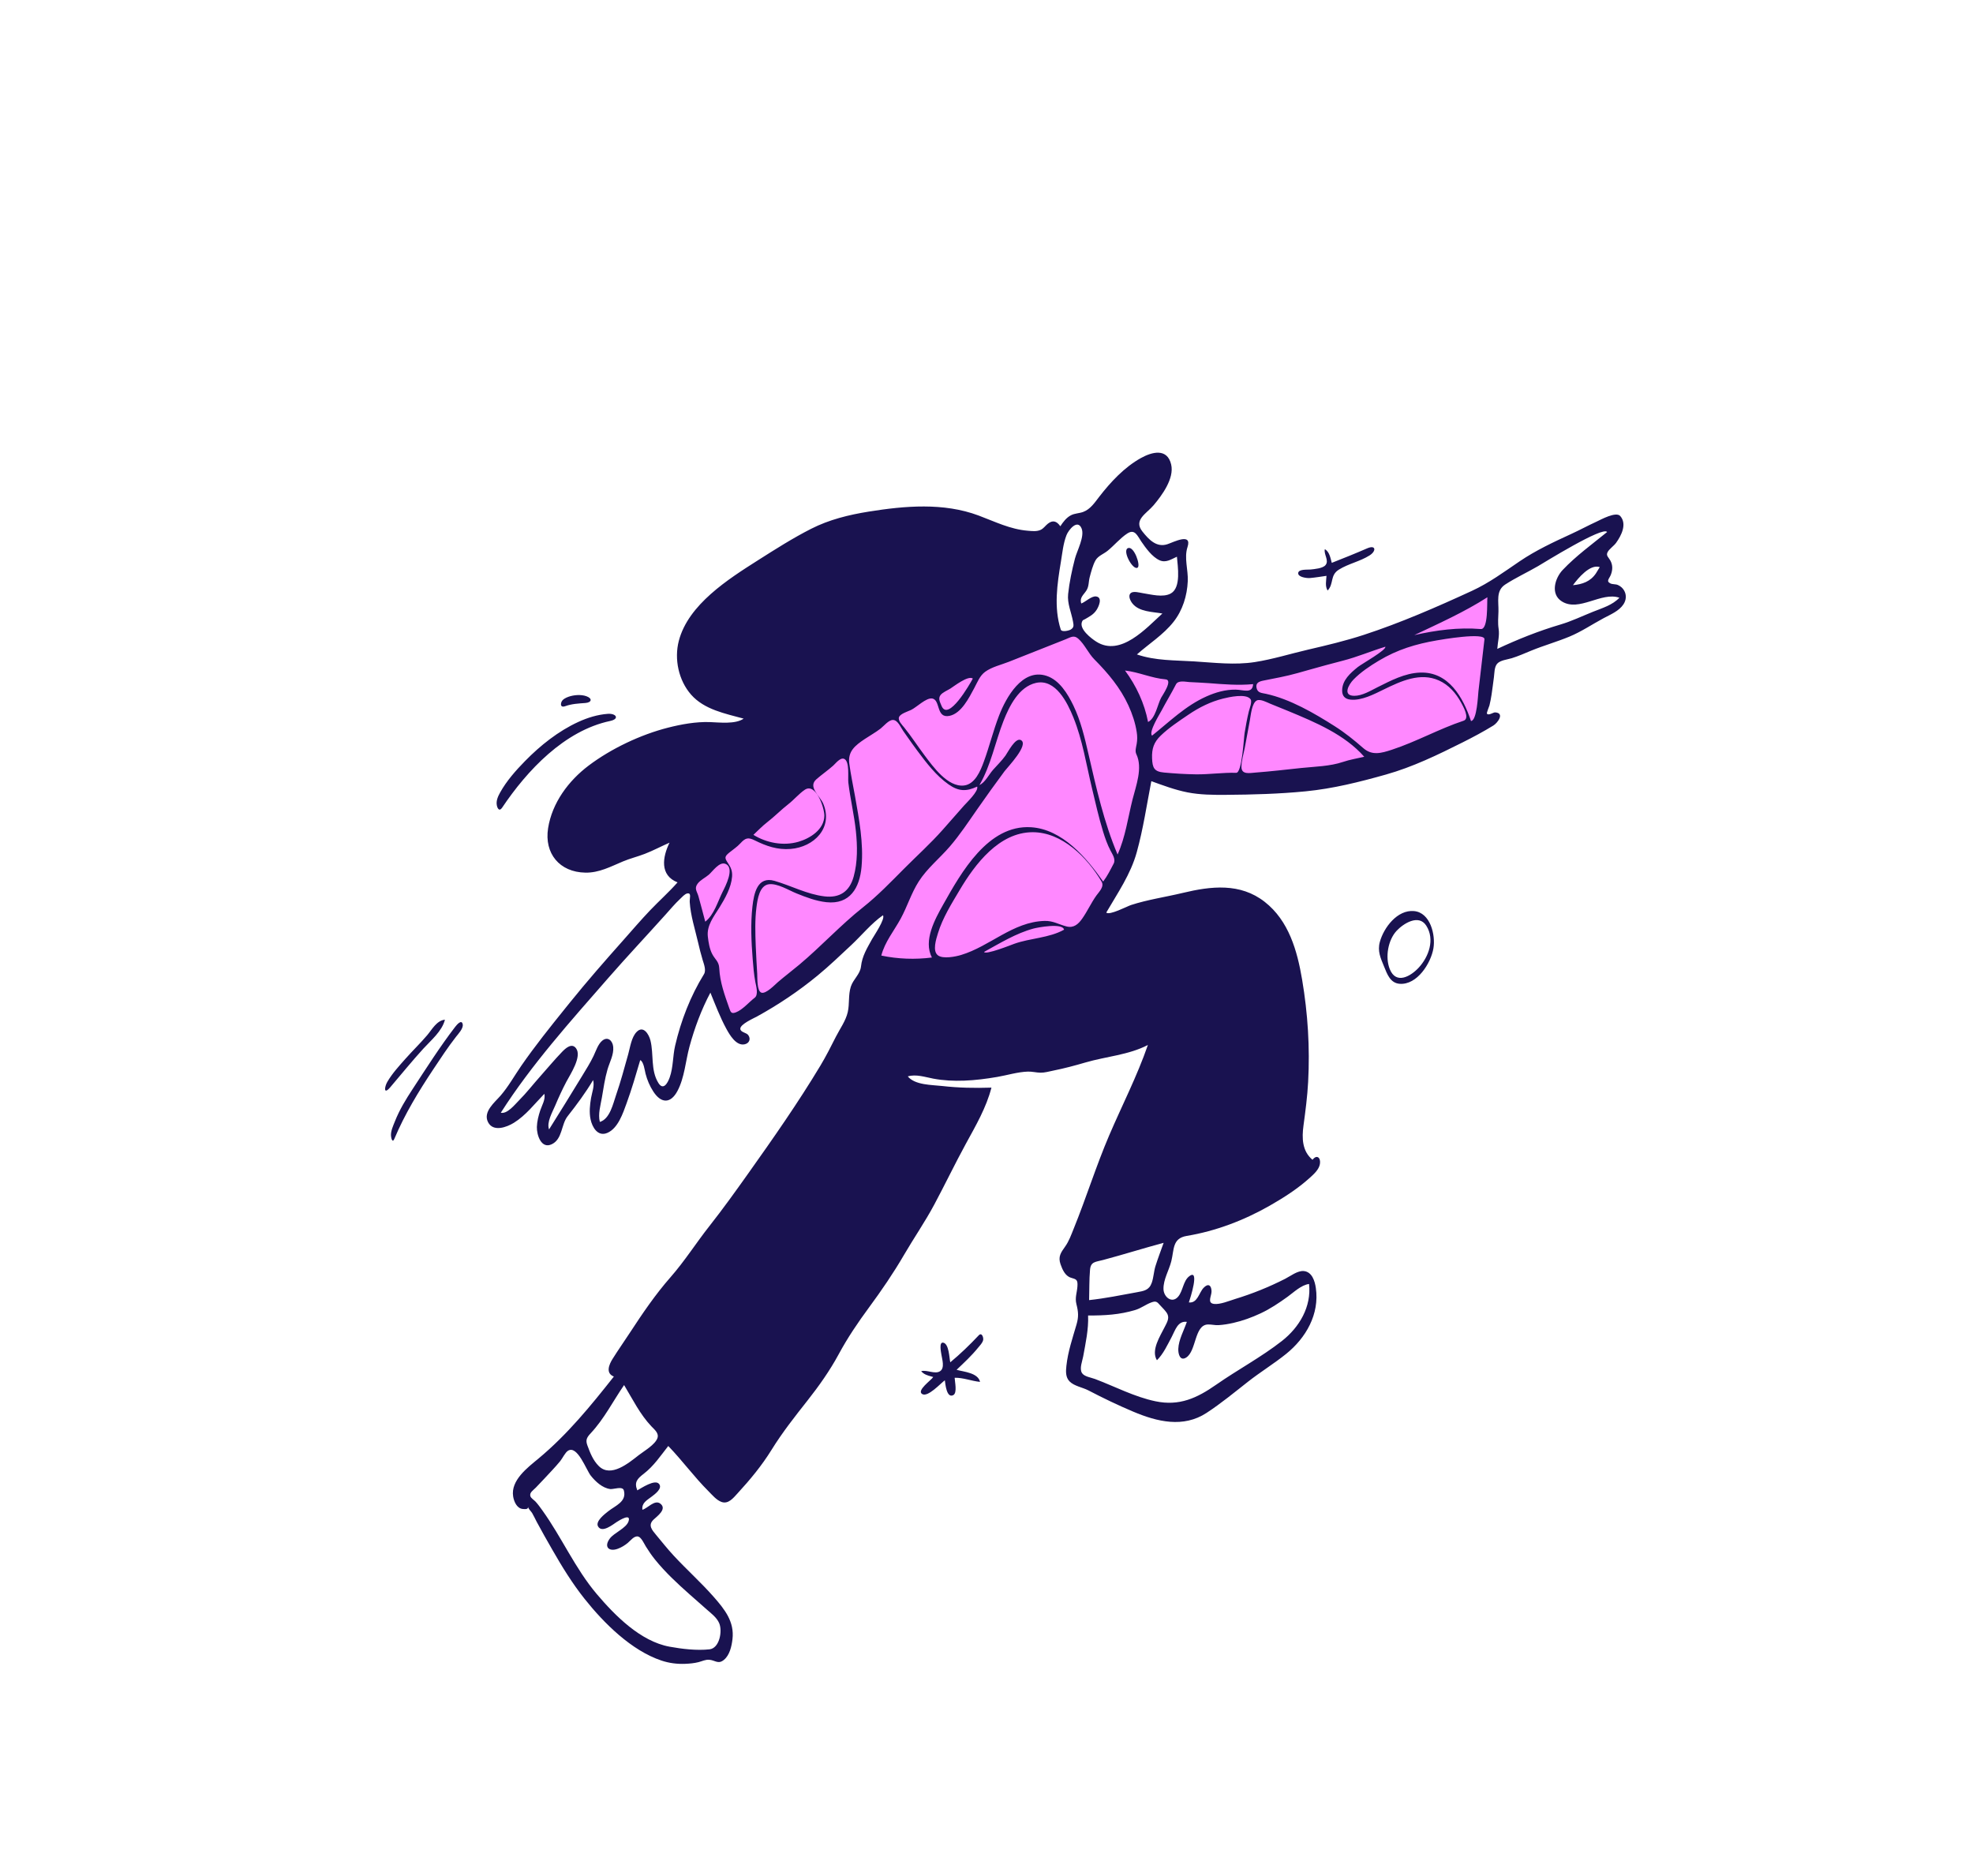<svg xmlns="http://www.w3.org/2000/svg" width="567" height="539" viewBox="0 0 567 539" fill="none"><g clip-path="url(#clip0_91_964)"><path fill-rule="evenodd" clip-rule="evenodd" d="M210.877 295.049C207.732 286.694 204.373 278.259 202.301 269.563C201.005 264.12 199.836 258.646 198.673 253.174C198.512 252.415 198.221 251.777 198.501 251.147C198.874 250.304 200.217 249.375 200.852 248.73C209.876 239.565 219.323 230.774 229.25 222.594C240.579 213.259 252.558 205.492 265.785 199.131C277.096 193.69 288.75 188.952 300.529 184.625C302.26 183.989 303.996 183.363 305.736 182.749C306.547 182.464 307.74 181.771 308.608 181.753C310.464 181.713 313.324 184.878 314.827 186.015C316.841 187.538 319.107 189.983 321.504 190.8C325.072 192.016 329.359 192.235 333.069 192.724C346.015 194.433 359.274 194.975 371.951 191.417C391.564 185.913 410.586 177.744 429.288 169.74C429.723 169.553 430.158 169.367 430.592 169.179C429.653 176.814 428.713 184.449 427.773 192.084C427.243 196.388 426.713 200.692 426.183 204.996C425.911 207.209 426.214 207.357 424.22 208.192C414.226 212.378 404.128 216.383 393.855 219.837C388.819 221.53 383.678 223.226 378.397 223.952C371.128 224.951 363.731 225.071 356.404 225.005C349.854 224.946 343.306 224.671 336.77 224.25C335.481 224.167 330.269 223.066 329.45 223.95C328.743 224.713 328.632 227.62 328.409 228.599C327.822 231.19 327.222 233.779 326.605 236.363C325.622 240.474 324.945 245.14 323.128 248.99C321.214 253.047 318.427 256.851 316.075 260.662C314.764 262.787 313.448 264.911 312.131 267.033C311.787 267.587 311.421 268.524 310.899 268.906C309.355 270.039 306.185 270.36 304.383 270.883C299.753 272.227 295.094 273.471 290.405 274.589C280.392 276.977 269.415 279.641 259.046 278.573C257.238 278.387 255.373 278.067 253.715 277.286C253.14 277.016 252.315 276.656 251.915 276.141C251.276 275.32 251.637 274.818 251.974 273.789C253.718 268.473 255.995 263.309 258.194 258.171C258.71 256.964 259.23 255.758 259.757 254.555L216.879 290.077C214.878 291.735 212.878 293.392 210.877 295.049Z" fill="#FF88FF"></path><path fill-rule="evenodd" clip-rule="evenodd" d="M217.814 161.01C222.768 157.862 227.846 154.633 233.08 151.972C238.296 149.318 243.932 147.937 249.683 147.016C260.052 145.357 271.161 144.388 281.209 148.138C285.907 149.891 290.288 152.104 295.365 152.517C296.553 152.613 297.896 152.788 299.026 152.28C299.924 151.876 300.398 151.065 301.147 150.483C302.576 149.371 303.685 149.758 304.717 151.23C305.517 150.007 306.445 148.757 307.772 148.07C308.881 147.496 310.115 147.542 311.268 147.117C313.349 146.349 314.581 144.45 315.888 142.762C319.189 138.499 323.127 134.262 327.885 131.62C331.018 129.88 335.442 128.666 336.57 133.488C337.505 137.487 333.927 142.353 331.511 145.205C329.457 147.632 325.658 149.417 328.309 152.744C330.159 155.066 332.352 157.412 335.481 156.391C337.197 155.832 342.655 152.964 341.267 157.204C340.242 160.335 341.484 163.709 341.341 166.998C341.159 171.19 339.866 175.383 337.246 178.703C334.316 182.419 330.239 184.96 326.729 188.065C332.015 189.89 337.68 189.721 343.187 190.066C348.977 190.429 354.829 191.158 360.606 190.26C365.783 189.455 370.864 187.854 375.966 186.672C381.324 185.431 386.699 184.149 391.93 182.441C402.483 178.995 412.926 174.434 423.003 169.792C427.977 167.501 432.219 164.35 436.724 161.297C441.345 158.165 446.475 155.764 451.539 153.441C453.994 152.315 456.366 151.027 458.819 149.9C459.997 149.359 464.423 146.883 465.643 148.308C467.631 150.63 465.919 153.914 464.434 155.992C463.801 156.879 462.414 157.787 461.971 158.706C461.492 159.7 462.256 160.134 462.765 161.052C463.505 162.386 463.467 163.746 462.932 165.149C462.493 166.303 461.468 166.988 462.798 167.657C463.411 167.965 464.296 167.81 464.969 168.117C465.738 168.466 466.357 169.006 466.766 169.741C467.483 171.028 467.333 172.499 466.526 173.699C465.236 175.616 462.827 176.589 460.863 177.638C457.578 179.392 454.482 181.509 451.03 182.941C447.432 184.434 443.656 185.495 440.043 186.973C438.19 187.732 436.375 188.551 434.46 189.143C433.214 189.529 431.149 189.71 430.253 190.735C429.414 191.695 429.481 193.476 429.317 194.652C429.09 196.275 428.911 197.904 428.659 199.523C428.493 200.596 428.301 201.667 428.036 202.72C427.95 203.062 427.179 204.836 427.316 205.071C427.703 205.734 429.169 204.69 429.66 204.717C432.513 204.881 430.399 207.734 429.159 208.495C426.299 210.251 423.306 211.848 420.308 213.35C413.167 216.926 405.991 220.412 398.288 222.581C390.667 224.727 383.1 226.632 375.201 227.404C367.62 228.145 359.935 228.361 352.32 228.413C348.625 228.439 344.869 228.414 341.23 227.697C337.672 226.995 334.271 225.71 330.868 224.483C329.553 231.291 328.535 238.194 326.687 244.885C324.929 251.25 321.204 256.604 317.92 262.24C318.789 263.145 323.957 260.428 325.007 260.084C329.807 258.514 334.958 257.785 339.867 256.602C348.035 254.635 356.408 253.657 363.45 259.164C370.374 264.579 372.804 273.213 374.202 281.511C375.852 291.306 376.466 301.021 375.931 310.944C375.704 315.166 375.16 319.287 374.594 323.467C374.11 327.033 374.193 330.799 377.187 333.286C378.444 331.653 379.621 332.703 379.315 334.506C379.043 336.108 377.554 337.426 376.415 338.459C372.96 341.59 368.93 344.166 364.891 346.472C357.536 350.671 349.394 353.78 341.039 355.164C336.883 355.852 337.445 359.048 336.614 362.413C335.96 365.059 334.31 367.635 334.362 370.429C334.405 372.728 336.821 374.713 338.596 372.595C339.977 370.948 340.012 368.092 341.761 366.755C344.867 364.384 342.037 373.177 341.656 374.275C344.142 374.57 344.559 371.481 345.88 370.088C347.147 368.752 348.096 369.228 348.173 371.012C348.233 372.403 346.782 374.436 348.884 374.705C350.626 374.928 353.339 373.785 354.941 373.295C359.94 371.764 364.65 369.866 369.311 367.499C370.816 366.735 372.922 365.072 374.712 365.264C377.073 365.518 377.856 368.135 378.144 370.121C379.235 377.644 375.318 384.465 369.608 389.067C366.091 391.9 362.2 394.274 358.639 397.069C354.736 400.132 350.899 403.307 346.74 406.024C340.054 410.392 332.582 408.582 325.679 405.669C321.293 403.819 317.002 401.759 312.783 399.556C311.136 398.695 308.688 398.322 307.373 396.978C306.189 395.769 306.292 394.061 306.46 392.499C306.904 388.39 308.223 384.565 309.368 380.624C310.022 378.374 309.899 376.975 309.339 374.76C308.868 372.895 309.505 371.51 309.631 369.67C309.77 367.646 309.281 367.647 307.727 367.163C306.099 366.655 305.292 364.792 304.772 363.29C304.027 361.136 304.851 359.968 306.09 358.237C307.22 356.658 307.843 354.841 308.571 353.051C312.166 344.206 314.991 335.071 318.751 326.288C322.46 317.622 326.798 309.224 329.877 300.297C324.314 303.179 317.905 303.576 311.968 305.313C308.922 306.204 305.859 307.023 302.745 307.648C301.556 307.887 300.248 308.275 299.025 308.258C297.796 308.24 296.626 307.904 295.38 307.945C292.424 308.044 289.485 308.981 286.581 309.478C283.445 310.015 280.267 310.427 277.084 310.544C274.112 310.652 271.09 310.515 268.165 309.957C265.835 309.513 263.245 308.62 260.881 309.324C262.954 311.853 267.809 311.745 270.747 312.081C275.515 312.627 280.124 312.699 284.919 312.548C283.45 318.291 280.401 323.499 277.583 328.659C274.413 334.461 271.562 340.428 268.439 346.253C265.792 351.188 262.601 355.799 259.785 360.635C256.747 365.852 253.343 370.828 249.763 375.687C246.524 380.084 243.598 384.402 241.001 389.207C238.476 393.878 235.359 398.282 232.074 402.447C228.384 407.126 224.86 411.586 221.713 416.66C218.876 421.235 215.583 425.197 211.954 429.147C210.756 430.452 209.337 432.299 207.382 431.623C205.9 431.11 204.662 429.585 203.588 428.513C199.478 424.412 196.076 419.702 192.044 415.534C189.819 418.367 187.88 421.292 184.996 423.516C183.183 424.914 182.181 425.906 183.149 428.279C184.318 427.641 188.226 424.98 189.407 426.442C190.473 427.761 188.142 429.417 187.338 430.038C185.899 431.148 184.381 431.848 184.609 433.86C186.08 433.473 188.119 430.868 189.739 432.078C191.829 433.639 188.798 435.757 187.823 436.685C186.122 438.303 187.365 439.659 188.615 441.165C190.259 443.145 191.865 445.158 193.614 447.049C197.352 451.089 201.474 454.76 205.109 458.897C208.252 462.475 211.101 466.03 210.498 471.06C210.256 473.083 209.712 475.598 208.066 476.972C206.396 478.367 205.555 477.1 203.808 476.96C202.737 476.874 201.76 477.388 200.75 477.645C199.522 477.958 198.202 478.079 196.939 478.132C194.61 478.23 192.309 477.938 190.096 477.199C181.44 474.309 173.557 466.448 168.008 459.473C164.48 455.038 161.506 450.204 158.695 445.293C157.181 442.647 155.668 440 154.231 437.312C153.785 436.479 153.402 435.601 152.92 434.791C152.644 434.327 151.807 433.585 151.735 433.005C151.826 433.745 151.038 433.703 150.235 433.634C148.577 433.488 147.718 431.58 147.468 430.037C146.713 425.385 151.655 421.717 154.742 419.149C163.041 412.246 169.752 404.014 176.413 395.575C173.973 394.627 175.019 392.137 176.04 390.506C177.615 387.992 179.343 385.541 180.968 383.055C184.639 377.44 188.3 372.037 192.728 366.991C196.74 362.421 200.049 357.183 203.817 352.403C207.709 347.463 211.364 342.375 215.004 337.248C222.215 327.095 229.381 316.861 235.797 306.179C237.419 303.478 238.818 300.685 240.243 297.878C241.4 295.599 243.062 293.356 243.631 290.836C244.174 288.429 243.746 285.914 244.507 283.54C245.192 281.404 247.184 279.984 247.429 277.754C247.761 274.739 249.145 272.546 250.604 269.891C251.073 269.039 254.537 263.962 253.735 263.022C250.37 265.382 247.618 268.806 244.618 271.606C241.444 274.568 238.313 277.583 234.959 280.342C229.524 284.813 223.698 288.721 217.541 292.11C216.621 292.617 212.697 294.318 212.75 295.649C212.789 296.665 214.493 296.711 215.031 297.454C215.821 298.545 215.348 299.759 214.074 300.081C211.594 300.709 209.667 297.352 208.726 295.622C206.927 292.313 205.577 288.731 204.152 285.252C201.556 290.141 199.573 295.472 198.131 300.813C197.013 304.95 196.718 309.704 194.681 313.524C192.725 317.191 190 317.144 187.748 313.669C186.716 312.076 185.997 310.383 185.521 308.56C185.295 307.699 184.982 305.034 183.983 304.649C182.761 308.808 181.562 312.96 180.075 317.034C179.024 319.914 177.611 324.247 174.524 325.562C171.797 326.723 170.196 323.947 169.714 321.658C169.295 319.674 169.516 317.494 169.86 315.513C170.145 313.875 170.906 312.052 170.449 310.379C168.267 314.048 165.745 317.435 163.112 320.785C161.24 323.167 161.666 327.306 158.596 328.804C155.523 330.303 154.226 326.112 154.287 323.852C154.33 322.27 154.756 320.605 155.253 319.11C155.737 317.652 156.817 315.92 156.439 314.324C153.634 317.196 151.127 320.528 147.667 322.664C145.612 323.933 141.713 325.381 140.241 322.453C138.75 319.489 142.183 316.774 143.843 314.862C146.106 312.254 147.83 309.13 149.79 306.295C153.743 300.575 158.075 295.173 162.433 289.767L163.81 288.06C168.729 281.957 173.867 276.094 179.073 270.239C181.646 267.345 184.162 264.392 186.835 261.588C189.421 258.876 192.233 256.383 194.713 253.568C189.532 251.533 190.388 246.273 192.41 242.158C190.027 243.199 187.727 244.433 185.299 245.372C183.226 246.174 181.053 246.697 179.002 247.559C175.478 249.04 172.178 250.833 168.238 250.769C160.792 250.648 156.375 245.243 157.508 238.015C158.651 230.72 163.38 224.363 169.164 220.004C175.639 215.125 184.088 211.118 191.944 209.115C195.803 208.13 200.007 207.371 204 207.504C206.715 207.595 211.324 208.185 213.711 206.512C208.427 205.058 202.411 203.941 198.609 199.619C195.01 195.527 193.714 189.403 195.076 184.169C197.798 173.711 209.285 166.428 217.814 161.01ZM312.697 378.037C312.858 382.008 311.984 385.938 311.28 389.822C311.037 391.161 310.146 393.274 310.931 394.555C311.572 395.601 313.591 395.867 314.68 396.278C320.44 398.453 326.004 401.415 332.065 402.683C338.916 404.116 343.958 401.792 349.515 397.912C355.686 393.605 362.469 389.997 368.391 385.359C373.408 381.43 376.915 375.507 376.196 368.971C373.898 369.284 371.788 371.384 369.972 372.686C367.497 374.462 365.031 376.124 362.263 377.418C359.754 378.591 357.132 379.549 354.428 380.161C353.028 380.477 351.595 380.721 350.16 380.803C349.109 380.864 348.071 380.556 347.039 380.616C343.234 380.838 343.826 388.204 340.918 390.094C339.137 391.252 338.566 389.1 338.618 387.636C338.712 384.992 340.241 382.328 341.077 379.862C338.442 379.51 337.718 382.326 336.734 384.165C335.504 386.465 334.353 389.036 332.478 390.892C330.711 388.034 333.412 383.944 334.688 381.383C335.256 380.243 336.081 378.976 335.54 377.725C335.133 376.784 334.022 375.819 333.354 375.049C332.505 374.07 332.188 373.789 330.856 374.28C329.24 374.874 327.942 375.94 326.262 376.447C321.662 377.832 317.472 378.038 312.697 378.037ZM160.988 419.884C160.253 420.776 159.485 421.641 158.696 422.487C157.135 424.159 155.581 425.849 153.988 427.49C153.188 428.313 152.086 428.92 152.432 429.992C152.609 430.542 153.53 431.107 153.919 431.534C154.621 432.304 155.23 433.157 155.838 434.002C161.44 441.785 165.275 450.742 171.503 458.086C176.766 464.292 184.078 471.681 192.415 473.206C196.013 473.864 200.224 474.366 203.893 473.967C206.77 473.654 207.658 468.754 206.69 466.472C205.996 464.837 204.436 463.691 203.145 462.551C201.49 461.091 199.83 459.635 198.178 458.171C194.653 455.046 191.184 451.829 188.222 448.153C187.249 446.945 186.411 445.711 185.597 444.4C185.155 443.687 184.32 441.81 183.429 441.559C182.278 441.235 181.21 442.723 180.418 443.376C179.549 444.092 178.613 444.666 177.551 445.061C175.022 446 173.456 444.564 175.237 442.14C176.481 440.448 180.017 439.156 180.643 437.139C181.38 434.768 178.01 436.877 177.229 437.377C176.188 438.043 173.022 440.658 171.871 438.653C171.018 437.167 173.838 435.051 174.806 434.283C176.874 432.644 180.169 431.538 179.277 428.283C178.919 426.978 176.299 428.027 175.372 427.906C173.119 427.612 171.159 425.773 169.803 424.091C168.47 422.437 165.958 415.225 163.246 416.89C162.413 417.401 161.628 419.106 160.988 419.884ZM313.251 364.883C312.999 367.78 313.077 370.705 312.989 373.611C317.627 373.112 322.088 372.198 326.659 371.361C328.738 370.98 330.241 370.78 330.995 368.618C331.536 367.067 331.572 365.377 332.064 363.813C332.773 361.566 333.619 359.369 334.404 357.15C328.587 358.707 322.844 360.522 317.026 362.074C314.85 362.655 313.456 362.516 313.251 364.883ZM271.054 385.836C272.749 386.146 272.795 390.268 273.088 391.484C275.988 389.086 278.693 386.466 281.272 383.727C282.15 382.795 282.649 384.311 282.554 384.993C282.437 385.837 281.595 386.658 281.087 387.286C279.22 389.595 277.049 391.6 274.901 393.64C276.946 394.221 281.07 394.483 281.645 397.112C279.184 396.865 276.846 395.878 274.347 395.925C274.371 397.001 275.164 400.295 273.939 400.919C272.015 401.898 271.671 397.638 271.528 396.655C270.35 397.481 266.648 401.621 265.012 400.603C263.339 399.562 267.645 396.613 268.189 395.709L267.916 395.632L267.642 395.557C266.552 395.259 265.492 394.955 264.726 394.033C266.367 393.561 268.702 395.014 270.175 394.026C271.572 393.088 270.735 390.588 270.538 389.263C270.426 388.51 269.803 385.607 271.054 385.836ZM406.351 261.813C411.064 262.235 412.587 268.685 411.936 272.522C411.206 276.821 407.254 283.071 402.258 282.715C399.523 282.521 398.637 279.92 397.745 277.735C396.753 275.308 395.812 273.335 396.537 270.683C397.665 266.558 401.57 261.385 406.351 261.813ZM401.36 267.48C398.903 270.121 398.001 275.061 399.402 278.518C401.238 283.052 405.487 280.497 407.743 278.04C410.581 274.949 412.419 269.987 409.882 266.006C407.692 262.57 403.269 265.429 401.36 267.48ZM179.352 398.02C176.156 402.664 173.636 407.719 169.769 411.858C168.588 413.121 168.244 413.839 168.806 415.37C169.594 417.513 170.424 419.663 172.09 421.31C175.55 424.731 180.664 420.427 183.583 418.151C185.081 416.982 188.269 415.17 188.937 413.254C189.425 411.855 188.08 410.816 187.201 409.889C183.915 406.425 181.796 402.071 179.352 398.02ZM388.972 195.28C387.591 196.697 385.748 199.927 389.173 199.954C391.458 199.971 393.817 198.513 395.795 197.526C399.658 195.598 403.707 193.434 408.124 193.279C416.308 192.993 420.458 200.374 422.736 207.199C424.448 207.063 424.732 199.904 424.87 198.675C425.43 193.692 426.006 188.71 426.602 183.731C426.857 181.6 414.076 183.825 412.926 184.024C406.852 185.078 401.597 186.652 396.216 189.876C393.664 191.405 391.059 193.14 388.972 195.28ZM361.12 197.743C361.456 199.15 362.57 199.113 363.806 199.381C370.714 200.877 377.698 204.954 383.586 208.697C386.521 210.563 389.146 212.681 391.755 214.964C394.314 217.204 396.925 216.452 399.985 215.451C407.032 213.147 413.56 209.452 420.613 207.112C422.502 206.485 420.4 202.835 419.887 201.896C418.427 199.222 416.354 196.817 413.521 195.545C408.164 193.142 402.616 195.723 397.723 198.106C394.925 199.468 391.318 201.378 388.12 201.053C386.514 200.89 385.678 199.999 385.705 198.379C385.753 195.424 388.079 193.418 390.202 191.69C391.237 190.848 398.457 186.802 398.118 185.849C393.993 187.109 390.041 188.804 385.855 189.872C382.59 190.705 379.342 191.607 376.097 192.519L372.853 193.433C369.553 194.361 366.336 194.931 363.01 195.594C361.761 195.844 360.777 196.302 361.12 197.743ZM430.625 175.713C430.578 177.434 430.41 178.969 430.671 180.682C430.976 182.681 430.419 184.482 430.292 186.471C436.245 183.691 442.131 181.335 448.435 179.469C451.672 178.511 454.684 177.047 457.806 175.798C460.424 174.749 463.395 173.888 465.383 171.771C460.167 169.974 453.805 175.945 448.837 172.823C445.458 170.7 446.886 166.113 449.066 163.805C452.872 159.773 457.563 156.378 461.851 152.885C460.686 151.123 443.663 161.726 441.944 162.723C438.89 164.493 435.508 166.06 432.565 167.975C429.834 169.753 430.704 172.848 430.625 175.713ZM359.193 206.947C358.685 209.582 358.234 212.227 357.729 214.863C357.397 216.596 356.743 218.652 356.766 220.424C356.795 222.685 359.139 222.138 360.865 222.008C365.222 221.678 369.597 221.155 373.945 220.698C377.852 220.289 382.17 220.226 385.914 218.963C387.916 218.287 390.007 217.953 392.057 217.472C386.421 211.079 378.024 207.571 370.3 204.364C368.526 203.627 366.738 202.929 364.964 202.192C364.071 201.822 362.178 200.798 361.192 201.286C359.735 202.007 359.45 205.616 359.193 206.947ZM452.034 168.163C454.731 167.916 457.052 167.124 458.638 164.769C459.018 164.178 459.385 163.576 459.737 162.967C456.908 162.009 453.475 166.21 452.034 168.163ZM275.786 255.774C273.455 259.703 270.883 263.794 269.545 268.194C269.051 269.819 267.867 273.334 269.585 274.565C271.055 275.619 274.598 274.91 276.182 274.435C284.518 271.931 291.073 264.901 300.185 264.644C302.651 264.575 304.221 265.644 306.499 266.229C308.559 266.758 309.877 265.588 311.014 263.972C312.507 261.849 313.573 259.453 315.083 257.339C315.855 256.257 317.43 254.795 316.565 253.335C312.488 246.454 305.262 239.113 296.708 239.152C287.107 239.196 280.212 248.313 275.786 255.774ZM282.8 273.553C283.216 274.496 290.667 271.506 291.497 271.21C296.108 269.565 301.495 269.565 305.784 267.166C305.391 265.125 298.111 266.541 297.011 266.837C291.989 268.189 287.326 271.066 282.8 273.553ZM406.44 182.509C412.688 181.096 419.099 180.234 425.542 180.768C427.764 180.953 427.284 173.019 427.451 171.633C420.8 175.897 413.566 179.13 406.44 182.509ZM288.406 207.115C285.993 213.243 284.803 219.878 281.463 225.621C283.179 224.781 284.164 222.597 285.393 221.211C286.591 219.861 287.886 218.616 288.945 217.151C289.596 216.251 291.799 211.842 293.377 212.676C295.843 213.978 289.5 220.525 288.701 221.602C286.002 225.241 283.366 228.919 280.776 232.636C278.267 236.236 275.827 239.928 272.962 243.259C270.052 246.642 266.46 249.507 264.036 253.292C261.892 256.639 260.739 260.499 258.848 263.978C256.951 267.468 254.27 270.685 253.27 274.599C258.044 275.599 262.983 275.776 267.818 275.157C265.266 270.316 268.697 264.134 271.061 259.927C276.214 250.756 283.937 236.96 296.278 237.721C305.298 238.277 312.221 246.48 317.027 253.333C318.243 251.734 319.117 249.937 320.047 248.167C320.691 246.94 319.688 245.486 319.137 244.431C318.235 242.703 317.588 240.872 317.015 239.01C315.746 234.891 314.809 230.663 313.804 226.475C312.18 219.699 311.095 212.655 308.469 206.17C306.756 201.938 303.366 194.976 297.709 196.246C292.815 197.346 290.059 202.915 288.406 207.115ZM258.365 206.067C257.977 207.074 259.285 208.357 259.854 209.062C261.924 211.627 263.706 214.41 265.688 217.043C268.102 220.252 272.352 226.261 277.03 225.728C280.23 225.364 281.786 221.456 282.733 218.873C284.335 214.505 285.432 209.968 287.114 205.621C289.107 200.468 293.787 191.991 300.705 194.203C304.449 195.4 306.854 199.41 308.46 202.732C310.578 207.115 311.697 211.896 312.788 216.616C315.039 226.362 317.243 236.326 321.17 245.56C323.441 240.511 324.129 235.046 325.471 229.728C326.467 225.786 328.458 220.664 326.555 216.713C326.125 215.82 326.499 214.707 326.656 213.798C326.861 212.615 326.854 211.567 326.67 210.37C326.262 207.727 325.404 205.165 324.294 202.738C321.966 197.646 318.422 193.438 314.511 189.496C312.743 187.713 311.727 185.181 309.87 183.537C308.58 182.395 307.67 183.155 306.164 183.745C300.742 185.872 295.335 188.039 289.918 190.179C287.717 191.047 285.074 191.635 283.138 193.035C281.55 194.184 280.873 196.087 279.974 197.752C278.498 200.486 276.28 205.014 272.875 205.713C268.906 206.528 270.363 201.061 267.848 200.722C266.124 200.49 263.403 203.263 261.816 204.017C260.946 204.432 258.743 205.089 258.365 206.067ZM333.555 211.406C331.587 213.307 330.979 215.167 331.082 217.906C331.187 220.691 331.705 221.743 334.522 222.003C337.561 222.284 340.674 222.483 343.717 222.52C347.575 222.568 351.398 221.97 355.258 222.084C356.948 222.134 357.431 212.111 357.68 210.608C358.024 208.535 358.398 206.436 358.898 204.399C359.081 203.655 359.891 201.658 359.399 200.955C358.156 199.178 353.107 200.349 351.498 200.748C347.893 201.643 344.609 203.287 341.554 205.361C338.847 207.2 335.915 209.125 333.555 211.406ZM337.94 196.678C336.636 199.239 335.118 201.692 333.786 204.239C333.313 205.143 330.014 210.39 331.075 211.399C336.104 207.374 340.719 202.807 346.681 200.146C349.359 198.952 352.143 198.145 355.105 198.18C357.349 198.207 359.931 199.47 360.125 196.597C355.9 197.003 351.584 196.641 347.356 196.315C345.506 196.172 343.661 196.111 341.811 196.006C340.711 195.944 338.589 195.403 337.94 196.678ZM195.436 258.334C193.952 259.721 192.653 261.283 191.298 262.792C185.812 268.905 180.193 274.88 174.786 281.069C164.001 293.414 152.746 305.918 143.92 319.768C145.776 320.191 147.957 317.412 149.095 316.276C151.322 314.052 153.241 311.549 155.339 309.204C157.39 306.912 159.373 304.503 161.512 302.291C162.497 301.273 164.303 299.574 165.547 301.251C167.311 303.628 163.879 308.738 162.773 310.834C161.591 313.076 160.538 315.376 159.553 317.709C158.774 319.554 157.026 322.511 157.789 324.557C160.957 319.484 164.133 314.417 167.227 309.299C168.393 307.371 169.611 305.47 170.581 303.436C171.228 302.079 171.861 300.049 173.063 299.064C174.69 297.73 176.069 299.091 176.228 300.858C176.428 303.069 175.183 305.269 174.582 307.337C173.816 309.972 173.429 312.719 172.968 315.418C172.585 317.658 171.811 320.142 172.38 322.409C175.288 321.545 176.192 317.143 177.046 314.681C178.389 310.812 179.424 306.902 180.531 302.962C181.098 300.947 181.447 298.081 182.967 296.532C184.892 294.569 186.485 297.229 186.927 299.002C187.916 302.963 186.931 307.534 189.197 311.192C190.593 313.444 191.847 311.334 192.461 309.608C193.494 306.701 193.325 303.495 194.017 300.506C195.684 293.309 198.418 286.249 202.307 279.951C203.003 278.824 202.283 277.035 201.937 275.898C201.422 274.201 201.004 272.499 200.602 270.769C199.721 266.981 198.458 263.104 198.213 259.206C198.144 258.119 198.801 256.502 197.494 256.75C196.784 256.886 195.938 257.865 195.436 258.334ZM239.457 220.005C237.909 221.385 236.19 222.564 234.625 223.927C232.072 226.152 235.629 228.665 236.603 230.999C239.471 237.87 233.953 243.418 227.204 243.961C223.407 244.266 220.204 243.133 216.899 241.497C215.016 240.564 214.231 240.752 212.791 242.326C211.803 243.406 210.7 244.098 209.57 245.019C208.148 246.179 208.24 246.588 209.21 248.036C210.072 249.322 210.505 250.328 210.382 251.945C210.147 255.027 208.355 258.203 206.749 260.795C205.141 263.392 203.05 265.95 203.419 269.162C203.605 270.782 203.905 272.66 204.656 274.123C205.476 275.721 206.604 276.278 206.698 278.217C206.892 282.249 208.224 285.869 209.559 289.669C209.994 290.908 210.177 291.414 211.505 290.907C213.41 290.18 215.274 287.948 216.89 286.717C218.043 285.84 217.268 283.263 217.059 282.146C216.653 279.973 216.477 277.769 216.303 275.565C215.91 270.571 215.678 265.5 216.235 260.504C216.657 256.734 217.656 251.707 222.583 253.134C227.384 254.526 231.853 256.966 236.887 257.583C241.314 258.126 244.136 256.205 245.324 251.914C246.493 247.69 246.414 243.101 245.957 238.788C245.462 234.123 244.351 229.552 243.795 224.901C243.621 223.443 244.238 218.736 242.577 218.07C241.455 217.62 240.154 219.385 239.457 220.005ZM253.067 209.367C251.631 210.478 250.021 211.359 248.515 212.371C245.791 214.202 243.61 215.872 244.068 219.394C244.472 222.503 245.154 225.633 245.7 228.723C246.886 235.437 248.199 242.236 247.592 249.082C247.055 255.147 244.253 259.978 237.521 259.266C234.536 258.95 231.667 257.853 228.902 256.738C226.684 255.843 223.442 253.807 220.985 254.102C218.246 254.431 217.684 258.477 217.399 260.659C216.919 264.327 217.051 268.152 217.187 271.84C217.286 274.514 217.463 277.192 217.61 279.864C217.67 280.948 217.49 284.757 218.785 285.25C220.084 285.745 222.746 282.917 223.587 282.199C225.594 280.485 227.69 278.904 229.712 277.209C236.002 271.938 241.565 265.841 248.001 260.741C252.24 257.381 255.996 253.471 259.803 249.642C263.505 245.919 267.402 242.417 270.888 238.482C272.937 236.169 274.991 233.852 277.021 231.52C277.723 230.713 281.338 227.321 280.812 226.04C277.707 227.497 275.501 227.442 272.626 225.43C269.025 222.909 266.238 219.239 263.634 215.749C262.632 214.406 261.663 213.039 260.7 211.668L259.546 210.022C258.856 209.039 258.028 206.956 256.664 206.895C255.401 206.839 253.985 208.655 253.067 209.367ZM323.306 192.691C326.548 197.067 328.902 202.118 329.929 207.473C332.058 206.437 332.649 202.438 333.69 200.507C334.091 199.763 337.141 195.402 334.972 195.226C330.981 194.901 327.276 193.136 323.306 192.691ZM380.73 157.823C382.069 158.538 382.362 160.431 382.724 161.745C386.137 160.399 389.529 159.049 392.89 157.581C395.422 156.475 395.582 158.349 393.593 159.607C390.826 161.357 387.54 161.969 384.772 163.69C382.136 165.33 383.392 167.756 381.528 169.7C380.747 168.429 381.138 166.89 381.205 165.479C379.617 165.698 378.033 165.977 376.438 166.111C375.611 166.181 372.984 165.883 373.074 164.683C373.164 163.472 375.827 163.755 376.637 163.66C377.79 163.526 380.156 163.351 380.938 162.376C382.01 161.04 380.374 159.303 380.73 157.823ZM318.283 158.296C317.156 159.209 315.588 159.714 314.831 161.023C314.077 162.328 313.541 164.404 313.159 165.85C312.79 167.25 312.991 168.495 312.181 169.736C311.372 170.976 310.192 171.745 310.724 173.426C311.941 172.99 313.684 171.213 315.01 171.403C316.939 171.68 315.753 174.305 315.153 175.239C314.291 176.579 313.192 177.111 311.893 177.885C311.328 178.221 311.217 178.053 310.964 178.627C310.024 180.758 313.615 183.477 315.043 184.386C322.028 188.838 329.395 180.522 334.047 176.302C331.275 175.804 327.35 175.864 325.413 173.387C324.836 172.65 324.066 171.148 325.004 170.396C325.753 169.794 327.528 170.32 328.345 170.445C330.768 170.815 334.256 171.799 336.492 170.528C339.481 168.828 338.451 162.774 338.224 159.978C336.607 160.711 335.053 161.825 333.239 161.005C331.083 160.03 329.275 157.489 327.976 155.6C326.87 153.992 326.153 151.887 323.964 153.305C321.947 154.612 320.172 156.766 318.283 158.296ZM132.979 294.377C133.195 295.555 131.666 297.149 131.054 297.933C128.726 300.917 126.64 304.097 124.543 307.251C120.308 313.619 116.305 320.181 113.328 327.264C112.772 328.588 112.412 327.038 112.365 326.422C112.26 325.039 112.993 323.494 113.484 322.259C114.809 318.914 116.618 315.949 118.58 312.958C122.506 306.973 126.423 300.799 130.777 295.128C131.282 294.47 132.687 292.795 132.979 294.377ZM203.711 251.352C202.707 252.223 201.266 252.866 200.473 253.95C199.439 255.362 200.317 256.137 200.719 257.565C201.403 259.988 202.027 262.429 202.673 264.862C205.218 262.895 206.276 259.044 207.664 256.281C208.45 254.717 211.257 249.386 208.487 248.25C206.733 247.532 204.825 250.384 203.711 251.352ZM231.27 226.963C229.621 228.076 228.176 229.825 226.585 231.064C224.451 232.724 222.57 234.671 220.433 236.321C219.028 237.407 217.812 238.706 216.512 239.909C220.266 242.221 225.09 243.163 229.438 241.904C232.868 240.911 236.852 238.357 236.904 234.411C236.934 232.141 234.448 224.819 231.27 226.963ZM306.488 153.783C305.54 156.209 305.303 158.9 304.878 161.45C303.814 167.837 302.807 174.583 304.833 180.894C305.11 181.758 307.225 181.21 307.698 180.92C308.697 180.306 308.553 179.685 308.361 178.611C307.885 175.951 306.67 173.459 306.959 170.704C307.312 167.345 308.071 163.778 308.922 160.508C309.5 158.286 311.806 154.11 310.806 151.808C309.624 149.087 307.063 152.314 306.488 153.783ZM270.33 199.69C269.531 200.686 270.103 201.673 270.576 202.836C272.477 207.509 278.734 196.567 279.572 194.997C278.233 194.008 274.143 197.228 273.122 197.869C272.327 198.368 270.92 198.953 270.33 199.69ZM326.956 163.094C325.61 164.118 322.281 158.014 324.253 157.48C325.944 157.022 327.818 162.437 326.956 163.094ZM127.867 293.027C127.032 296.343 123.877 298.922 121.655 301.357C118.38 304.945 115.306 308.747 112.154 312.443C110.163 314.777 110.481 312.318 111.303 310.901C112.717 308.464 114.725 306.286 116.588 304.184C118.606 301.908 120.81 299.787 122.777 297.469C124.139 295.863 125.507 293.24 127.867 293.027ZM166.196 207.461C168.854 206.243 171.733 205.348 174.663 205.134C177.088 204.958 178.136 206.595 175.322 207.192C162.199 209.975 151.488 221.377 144.294 232.109C143.5 233.293 142.938 232.319 142.771 231.381C142.541 230.09 143.113 228.845 143.725 227.741C145.565 224.424 148.245 221.397 150.886 218.703C155.287 214.212 160.456 210.094 166.196 207.461ZM163.337 200.243C164.865 199.692 166.946 199.521 168.501 200.067C170.32 200.706 170.049 201.874 168.244 202.014C166.23 202.17 164.34 202.243 162.394 202.944C161.367 203.314 161.022 202.749 161.309 201.839C161.576 200.987 162.587 200.514 163.337 200.243Z" fill="#191250"></path></g><defs><clipPath id="clip0_91_964"><rect width="453" height="340" fill="white" transform="translate(0.5 260.12) rotate(-35.045)"></rect></clipPath></defs></svg>